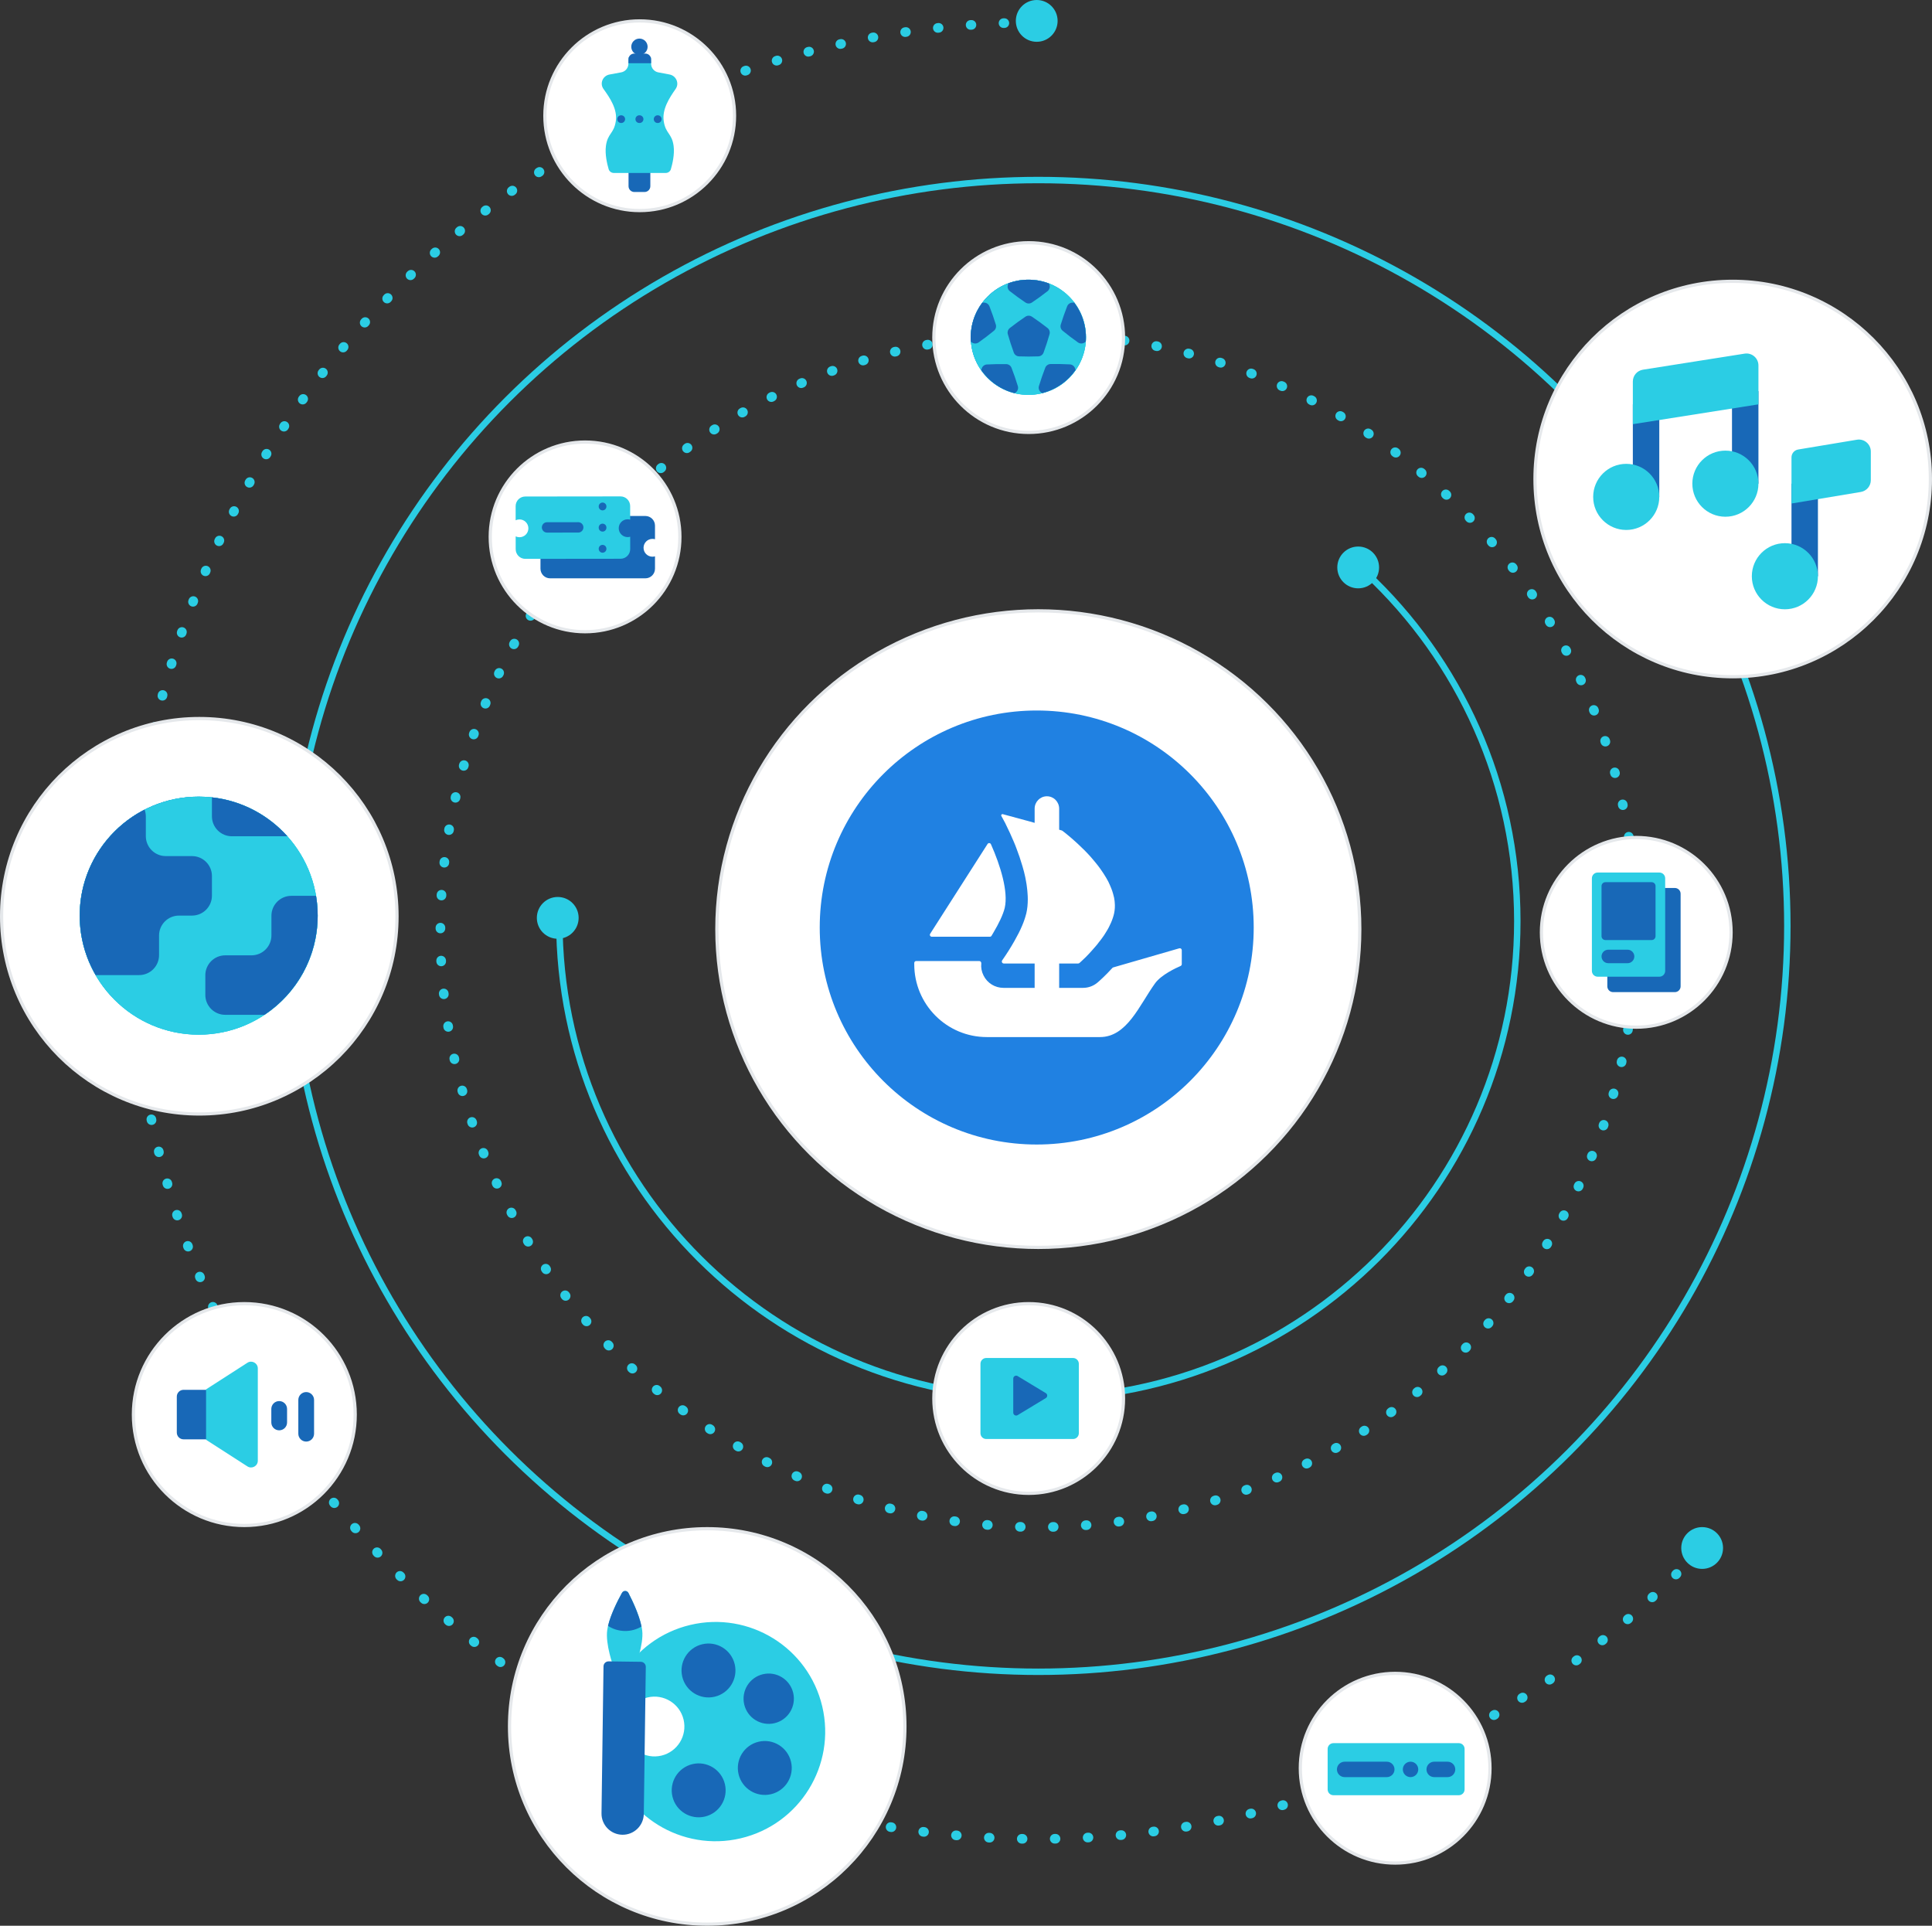 <svg width="601" height="599" viewBox="0 0 601 599" fill="none" xmlns="http://www.w3.org/2000/svg">
<rect x="0" y="0" width="601" height="599" fill="#333333" stroke="none"/>
<ellipse cx="323" cy="289" rx="100" ry="99" fill="white" stroke="#E5E8EB" stroke-linecap="round"/>
<path d="M390 288.5C390 325.777 359.777 356 322.5 356C285.223 356 255 325.777 255 288.5C255 251.223 285.223 221 322.5 221C359.785 221 390 251.223 390 288.5Z" fill="#2081E2"/>
<path d="M289.355 290.448L289.646 289.99L307.205 262.521C307.462 262.119 308.065 262.16 308.259 262.597C311.193 269.171 313.724 277.348 312.538 282.438C312.032 284.532 310.645 287.369 309.085 289.99C308.884 290.372 308.662 290.746 308.426 291.107C308.315 291.273 308.128 291.37 307.927 291.37H289.868C289.382 291.37 289.098 290.843 289.355 290.448Z" fill="white"/>
<path d="M367.623 295.552V299.9C367.623 300.15 367.47 300.372 367.248 300.469C365.889 301.052 361.236 303.188 359.301 305.878C354.363 312.751 350.591 322.578 342.158 322.578H306.976C294.507 322.578 284.403 312.439 284.403 299.928V299.526C284.403 299.193 284.673 298.923 285.006 298.923H304.618C305.007 298.923 305.291 299.283 305.256 299.665C305.118 300.941 305.354 302.245 305.957 303.43C307.122 305.795 309.535 307.272 312.143 307.272H321.852V299.692H312.254C311.762 299.692 311.47 299.124 311.755 298.722C311.859 298.562 311.977 298.396 312.101 298.208C313.01 296.918 314.307 294.914 315.597 292.633C316.477 291.093 317.33 289.449 318.017 287.799C318.156 287.501 318.267 287.196 318.378 286.897C318.565 286.37 318.759 285.878 318.898 285.386C319.036 284.969 319.147 284.533 319.258 284.123C319.584 282.722 319.723 281.238 319.723 279.699C319.723 279.095 319.695 278.464 319.64 277.861C319.612 277.202 319.529 276.543 319.446 275.885C319.39 275.302 319.286 274.726 319.175 274.123C319.036 273.242 318.842 272.369 318.62 271.488L318.544 271.155C318.378 270.552 318.239 269.976 318.045 269.373C317.497 267.479 316.866 265.635 316.2 263.908C315.957 263.221 315.68 262.562 315.402 261.904C314.993 260.912 314.577 260.01 314.196 259.157C314.002 258.769 313.835 258.415 313.669 258.055C313.481 257.646 313.287 257.236 313.093 256.848C312.954 256.55 312.795 256.272 312.684 255.995L311.498 253.804C311.332 253.505 311.609 253.152 311.935 253.242L319.355 255.253H319.376C319.39 255.253 319.397 255.26 319.404 255.26L320.382 255.53L321.457 255.835L321.852 255.946V251.536C321.852 249.407 323.558 247.68 325.666 247.68C326.72 247.68 327.677 248.11 328.364 248.81C329.05 249.511 329.48 250.468 329.48 251.536V258.082L330.271 258.304C330.333 258.325 330.396 258.353 330.451 258.395C330.646 258.54 330.923 258.755 331.277 259.019C331.554 259.241 331.852 259.511 332.213 259.788C332.927 260.364 333.78 261.106 334.716 261.959C334.966 262.174 335.209 262.396 335.431 262.618C336.637 263.741 337.99 265.059 339.28 266.515C339.64 266.925 339.994 267.341 340.355 267.778C340.715 268.221 341.097 268.658 341.429 269.095C341.866 269.678 342.338 270.281 342.747 270.912C342.941 271.21 343.163 271.516 343.35 271.814C343.878 272.611 344.342 273.437 344.786 274.262C344.973 274.643 345.167 275.059 345.334 275.468C345.826 276.571 346.215 277.695 346.464 278.818C346.541 279.061 346.596 279.324 346.624 279.56V279.616C346.707 279.948 346.735 280.302 346.762 280.663C346.873 281.814 346.818 282.965 346.568 284.123C346.464 284.616 346.326 285.08 346.159 285.573C345.993 286.044 345.826 286.537 345.611 287.001C345.195 287.965 344.703 288.929 344.12 289.831C343.933 290.164 343.711 290.517 343.489 290.85C343.246 291.204 342.997 291.537 342.775 291.863C342.47 292.279 342.144 292.716 341.811 293.104C341.513 293.513 341.208 293.923 340.875 294.283C340.41 294.831 339.966 295.351 339.502 295.85C339.224 296.176 338.926 296.509 338.621 296.807C338.323 297.14 338.017 297.439 337.74 297.716C337.275 298.181 336.887 298.541 336.561 298.839L335.798 299.54C335.687 299.637 335.542 299.692 335.389 299.692H329.48V307.272H336.915C338.579 307.272 340.16 306.683 341.436 305.601C341.873 305.22 343.78 303.569 346.034 301.079C346.111 300.996 346.208 300.934 346.319 300.906L366.853 294.97C367.235 294.859 367.623 295.15 367.623 295.552Z" fill="white"/>
<ellipse cx="323" cy="289.5" rx="186" ry="185.5" stroke="#2BCDE4" stroke-width="3" stroke-linecap="round" stroke-dasharray="0.25 10"/>
<ellipse cx="323" cy="288" rx="233" ry="232" stroke="#2BCDE4" stroke-width="2" stroke-linecap="round"/>
<path d="M174 286.5C174 368.514 240.71 435 323 435C405.29 435 472 368.514 472 286.5C472 243.816 453.931 205.338 425 178.25" stroke="#2BCDE4" stroke-width="2" stroke-linecap="round"/>
<circle cx="173.5" cy="285.5" r="6.5" fill="#2BCDE4"/>
<circle cx="322.5" cy="6.5" r="6.5" transform="rotate(90 322.5 6.5)" fill="#2BCDE4"/>
<circle cx="422.5" cy="176.5" r="6.5" fill="#2BCDE4"/>
<circle cx="529.5" cy="481.5" r="6.5" transform="rotate(90 529.5 481.5)" fill="#2BCDE4"/>
<path d="M322.673 7C167.109 7 41 133.48 41 289.5C41 445.52 167.109 572 322.673 572C403.635 572 476.619 537.741 528 482.889" stroke="#2BCDE4" stroke-width="3" stroke-linecap="round" stroke-dasharray="0.25 10"/>
<circle cx="76" cy="440" r="34.5" fill="white" stroke="#E5E8EB"/>
<path d="M55 434.4C55 433.24 55.94 432.3 57.1 432.3H66.2C67.36 432.3 68.3 433.24 68.3 434.4V445.6C68.3 446.76 67.36 447.7 66.2 447.7H57.1C55.94 447.7 55 446.76 55 445.6V434.4Z" fill="#1868B7"/>
<path d="M64.1 432.159L76.964 423.882C78.361 422.983 80.2 423.987 80.2 425.648V454.352C80.2 456.013 78.361 457.017 76.964 456.118L64.1 447.841V432.159Z" fill="#2BCDE4"/>
<path d="M84.4 438.25C84.4 436.897 85.497 435.8 86.85 435.8C88.203 435.8 89.3 436.897 89.3 438.25V442.45C89.3 443.803 88.203 444.9 86.85 444.9C85.497 444.9 84.4 443.803 84.4 442.45V438.25Z" fill="#1868B7"/>
<path d="M92.8 435.45C92.8 434.097 93.897 433 95.25 433C96.603 433 97.7 434.097 97.7 435.45V445.95C97.7 447.303 96.603 448.4 95.25 448.4C93.897 448.4 92.8 447.303 92.8 445.95V435.45Z" fill="#1868B7"/>
<circle cx="539" cy="149" r="61.5" fill="white" stroke="#E5E8EB"/>
<path d="M538.783 121.658H547.009V150.446H538.783V121.658Z" fill="#1868B7"/>
<path d="M547.01 150.446C547.01 156.125 542.407 160.728 536.728 160.728C531.05 160.728 526.447 156.125 526.447 150.446C526.447 144.768 531.05 140.165 536.728 140.165C542.407 140.165 547.01 144.768 547.01 150.446Z" fill="#2BCDE4"/>
<path d="M507.939 125.771H516.164V154.559H507.939V125.771Z" fill="#1868B7"/>
<path d="M507.939 118.668C507.939 116.837 509.27 115.279 511.079 114.993L542.709 109.999C544.967 109.642 547.009 111.388 547.009 113.673V125.771L507.939 131.94V118.668Z" fill="#2BCDE4"/>
<path d="M516.163 154.56C516.163 160.238 511.56 164.841 505.882 164.841C500.203 164.841 495.6 160.238 495.6 154.56C495.6 148.881 500.203 144.278 505.882 144.278C511.56 144.278 516.163 148.881 516.163 154.56Z" fill="#2BCDE4"/>
<path d="M557.291 150.446H565.517V179.235H557.291V150.446Z" fill="#1868B7"/>
<path d="M557.291 142.266C557.291 141.053 558.168 140.019 559.364 139.819L577.636 136.774C579.903 136.396 581.967 138.145 581.967 140.443V149.351C581.967 151.17 580.653 152.722 578.859 153.021L557.291 156.615V142.266Z" fill="#2BCDE4"/>
<path d="M565.516 179.235C565.516 184.913 560.913 189.517 555.235 189.517C549.556 189.517 544.953 184.913 544.953 179.235C544.953 173.557 549.556 168.953 555.235 168.953C560.913 168.953 565.516 173.557 565.516 179.235Z" fill="#2BCDE4"/>
<circle cx="62" cy="285" r="61.5" fill="white" stroke="#E5E8EB"/>
<path d="M98.828 284.814C98.828 305.256 82.256 321.828 61.814 321.828C41.372 321.828 24.8 305.256 24.8 284.814C24.8 264.372 41.372 247.8 61.814 247.8C82.256 247.8 98.828 264.372 98.828 284.814Z" fill="#2BCDE4"/>
<path d="M98.828 284.814C98.828 305.256 82.256 321.828 61.814 321.828C41.372 321.828 24.8 305.256 24.8 284.814C24.8 264.372 41.372 247.8 61.814 247.8C82.256 247.8 98.828 264.372 98.828 284.814Z" fill="url(#paint0_linear)"/>
<path d="M98.828 284.814C98.828 305.256 82.256 321.828 61.814 321.828C41.372 321.828 24.8 305.256 24.8 284.814C24.8 264.372 41.372 247.8 61.814 247.8C82.256 247.8 98.828 264.372 98.828 284.814Z" fill="#2BCDE4"/>
<path d="M98.828 284.814C98.828 305.256 82.256 321.828 61.814 321.828C41.372 321.828 24.8 305.256 24.8 284.814C24.8 264.372 41.372 247.8 61.814 247.8C82.256 247.8 98.828 264.372 98.828 284.814Z" fill="url(#paint1_linear)"/>
<path d="M98.828 284.814C98.828 305.256 82.256 321.828 61.814 321.828C41.372 321.828 24.8 305.256 24.8 284.814C24.8 264.372 41.372 247.8 61.814 247.8C82.256 247.8 98.828 264.372 98.828 284.814Z" fill="#2BCDE4"/>
<path fill-rule="evenodd" clip-rule="evenodd" d="M89.403 260.118H72.127C68.703 260.118 65.927 257.342 65.927 253.918V248.006C75.225 249.034 83.485 253.506 89.403 260.118Z" fill="#1868B7"/>
<path fill-rule="evenodd" clip-rule="evenodd" d="M44.978 251.82C45.228 252.492 45.364 253.219 45.364 253.978V260.085C45.364 263.509 48.14 266.285 51.564 266.285H59.728C63.152 266.285 65.928 269.061 65.928 272.485V278.592C65.928 282.016 63.152 284.792 59.728 284.792H55.677C52.253 284.792 49.477 287.568 49.477 290.992V297.099C49.477 300.523 46.701 303.299 43.277 303.299H29.752C26.603 297.855 24.8 291.534 24.8 284.792C24.8 270.412 33 257.948 44.978 251.82Z" fill="#1868B7"/>
<path fill-rule="evenodd" clip-rule="evenodd" d="M82.282 315.659C92.255 309.028 98.828 297.689 98.828 284.814C98.828 282.712 98.653 280.651 98.316 278.645L90.634 278.645C87.21 278.645 84.434 281.421 84.434 284.845V290.952C84.434 294.376 81.658 297.152 78.234 297.152H70.071C66.646 297.152 63.871 299.928 63.871 303.352V309.459C63.871 312.883 66.646 315.659 70.071 315.659H82.282Z" fill="#1868B7"/>
<circle cx="220" cy="537" r="61.5" fill="white" stroke="#E5E8EB"/>
<path fill-rule="evenodd" clip-rule="evenodd" d="M214.744 505.425C196.417 509.761 185.075 528.133 189.411 546.46C193.747 564.787 212.119 576.129 230.446 571.793C248.773 567.457 260.115 549.085 255.779 530.758C251.443 512.431 233.071 501.089 214.744 505.425ZM201.457 527.981C196.458 529.164 193.365 534.174 194.548 539.173C195.73 544.171 200.741 547.264 205.739 546.082C210.737 544.899 213.831 539.889 212.648 534.89C211.465 529.892 206.455 526.799 201.457 527.981Z" fill="#2BCDE4"/>
<path d="M209.183 558.814C208.117 554.307 210.906 549.789 215.413 548.723C219.919 547.657 224.437 550.446 225.503 554.953C226.569 559.459 223.78 563.977 219.274 565.043C214.767 566.109 210.249 563.32 209.183 558.814Z" fill="#1868B7"/>
<path d="M229.749 551.852C228.683 547.346 231.472 542.828 235.979 541.762C240.485 540.696 245.003 543.485 246.069 547.991C247.136 552.498 244.347 557.015 239.84 558.082C235.333 559.148 230.816 556.359 229.749 551.852Z" fill="#1868B7"/>
<path d="M231.515 530.18C230.52 525.974 233.123 521.757 237.329 520.762C241.536 519.767 245.752 522.37 246.747 526.576C247.742 530.782 245.139 534.999 240.933 535.994C236.727 536.989 232.51 534.386 231.515 530.18Z" fill="#1868B7"/>
<path d="M212.235 521.529C211.169 517.022 213.958 512.505 218.464 511.439C222.971 510.372 227.489 513.161 228.555 517.668C229.621 522.175 226.832 526.692 222.326 527.758C217.819 528.825 213.301 526.036 212.235 521.529Z" fill="#1868B7"/>
<path d="M188.899 507.033C189.47 503.137 192.022 498.109 193.484 495.472C193.939 494.651 195.077 494.666 195.51 495.499C196.9 498.175 199.314 503.271 199.779 507.181C200.3 511.57 197.544 518.519 197.544 518.519L190.824 518.427C190.824 518.427 188.258 511.406 188.899 507.033Z" fill="#2BCDE4"/>
<path d="M187.737 518.311C187.749 517.445 188.461 516.752 189.327 516.764L199.345 516.9C200.211 516.911 200.904 517.623 200.892 518.49L200.271 564.206C200.221 567.839 197.237 570.744 193.604 570.694C189.971 570.645 187.067 567.66 187.116 564.027L187.737 518.311Z" fill="#1868B7"/>
<path fill-rule="evenodd" clip-rule="evenodd" d="M189.139 505.72C190 502.067 192.167 497.82 193.47 495.471C193.925 494.649 195.063 494.665 195.496 495.498C196.741 497.896 198.809 502.236 199.56 505.925C198.071 506.826 196.288 507.339 194.379 507.313C192.426 507.287 190.622 506.701 189.139 505.72Z" fill="#1868B7"/>
<circle cx="199" cy="36" r="29.5" fill="white" stroke="#E5E8EB"/>
<path d="M201.457 14.543C201.457 15.947 200.319 17.085 198.914 17.085C197.51 17.085 196.372 15.947 196.372 14.543C196.372 13.138 197.51 12 198.914 12C200.319 12 201.457 13.138 201.457 14.543Z" fill="#1868B7"/>
<path d="M195.524 52.364H202.304V57.92C202.304 58.914 201.499 59.72 200.504 59.72H197.324C196.33 59.72 195.524 58.914 195.524 57.92V52.364Z" fill="#1868B7"/>
<path d="M187.737 27.68C186.484 25.955 187.506 23.565 189.603 23.177L193.246 22.503C194.503 22.27 195.431 21.198 195.481 19.921L195.563 17.818H199.017H202.471L202.554 19.939C202.603 21.207 203.522 22.272 204.768 22.507L208.269 23.168C210.362 23.563 211.392 25.939 210.165 27.68C208.223 30.439 205.924 33.997 206.465 37.662C207.054 41.652 209.02 41.411 209.547 45.408C209.887 47.985 209.176 50.989 208.699 52.613C208.487 53.335 207.815 53.804 207.062 53.804H190.972C190.219 53.804 189.547 53.335 189.335 52.613C188.858 50.989 188.148 47.985 188.487 45.408C189.014 41.411 190.981 41.652 191.569 37.662C192.11 33.997 189.738 30.439 187.737 27.68Z" fill="#2BCDE4"/>
<path d="M195.494 18.46C195.494 17.466 196.3 16.66 197.294 16.66H200.744C201.738 16.66 202.544 17.466 202.544 18.46V19.66H195.494V18.46Z" fill="#1868B7"/>
<path fill-rule="evenodd" clip-rule="evenodd" d="M192.014 37.06C192.014 36.397 192.552 35.86 193.214 35.86H193.257C193.919 35.86 194.457 36.397 194.457 37.06C194.457 37.723 193.919 38.26 193.257 38.26H193.214C192.552 38.26 192.014 37.723 192.014 37.06ZM197.672 37.06C197.672 36.397 198.21 35.86 198.872 35.86H198.957C199.619 35.86 200.157 36.397 200.157 37.06C200.157 37.723 199.619 38.26 198.957 38.26H198.872C198.21 38.26 197.672 37.723 197.672 37.06ZM203.372 37.06C203.372 36.397 203.91 35.86 204.572 35.86H204.614C205.277 35.86 205.814 36.397 205.814 37.06C205.814 37.723 205.277 38.26 204.614 38.26H204.572C203.91 38.26 203.372 37.723 203.372 37.06Z" fill="#1868B7"/>
<circle cx="182" cy="167" r="29.5" fill="white" stroke="#E5E8EB"/>
<path fill-rule="evenodd" clip-rule="evenodd" d="M168.13 163.493C168.13 161.836 169.473 160.493 171.13 160.493H200.754C202.411 160.493 203.754 161.836 203.754 163.493V167.732C203.503 167.658 203.237 167.618 202.962 167.618C201.432 167.618 200.192 168.858 200.192 170.388C200.192 171.919 201.432 173.159 202.962 173.159C203.237 173.159 203.503 173.119 203.754 173.044V176.888C203.754 178.545 202.411 179.888 200.754 179.888H171.13C169.473 179.888 168.13 178.545 168.13 176.888V172.893C168.49 173.064 168.892 173.159 169.317 173.159C170.848 173.159 172.088 171.919 172.088 170.388C172.088 168.858 170.848 167.618 169.317 167.618C168.892 167.618 168.49 167.713 168.13 167.884V163.493Z" fill="#1868B7"/>
<path fill-rule="evenodd" clip-rule="evenodd" d="M160.403 157.439C160.402 155.783 161.743 154.438 163.4 154.436L193.024 154.403C194.681 154.401 196.026 155.743 196.027 157.4L196.032 161.64C195.781 161.565 195.515 161.525 195.24 161.526C193.71 161.527 192.471 162.769 192.473 164.3C192.474 165.83 193.716 167.069 195.246 167.067C195.522 167.067 195.787 167.027 196.038 166.952L196.042 170.795C196.044 172.452 194.702 173.797 193.046 173.799L163.422 173.831C161.765 173.833 160.42 172.492 160.418 170.835L160.414 166.839C160.774 167.01 161.177 167.105 161.602 167.104C163.132 167.103 164.371 165.861 164.369 164.331C164.368 162.8 163.126 161.561 161.595 161.563C161.17 161.563 160.768 161.66 160.408 161.831L160.403 157.439Z" fill="#2BCDE4"/>
<path d="M170.176 165.665C169.283 165.666 168.559 164.943 168.558 164.051C168.557 163.158 169.28 162.434 170.173 162.433L179.87 162.422C180.763 162.421 181.487 163.144 181.488 164.036C181.489 164.929 180.766 165.653 179.874 165.654L170.176 165.665Z" fill="#1868B7"/>
<path fill-rule="evenodd" clip-rule="evenodd" d="M187.443 156.318C188.106 156.318 188.643 156.855 188.643 157.518L188.643 157.554C188.643 158.217 188.106 158.754 187.443 158.754C186.781 158.754 186.243 158.217 186.243 157.554L186.243 157.518C186.243 156.855 186.781 156.318 187.443 156.318ZM187.443 162.881C188.106 162.881 188.643 163.419 188.643 164.081L188.643 164.154C188.643 164.817 188.106 165.354 187.443 165.354C186.781 165.354 186.243 164.817 186.243 164.154L186.243 164.081C186.243 163.419 186.781 162.881 187.443 162.881ZM187.443 169.481C188.106 169.481 188.643 170.019 188.643 170.681L188.643 170.718C188.643 171.38 188.106 171.918 187.443 171.918C186.781 171.918 186.243 171.38 186.243 170.718L186.243 170.681C186.243 170.019 186.781 169.481 187.443 169.481Z" fill="#1868B7"/>
<circle cx="320" cy="435" r="29.5" fill="white" stroke="#E5E8EB"/>
<path d="M305 424.2C305 423.206 305.806 422.4 306.8 422.4H333.8C334.794 422.4 335.6 423.206 335.6 424.2V445.8C335.6 446.794 334.794 447.6 333.8 447.6H306.8C305.806 447.6 305 446.794 305 445.8V424.2Z" fill="#2BCDE4"/>
<path d="M325.328 433.33C325.906 433.68 325.906 434.52 325.328 434.87L316.566 440.173C315.966 440.536 315.2 440.104 315.2 439.403L315.2 428.797C315.2 428.096 315.966 427.664 316.566 428.027L325.328 433.33Z" fill="#1868B7"/>
<circle cx="434" cy="550" r="29.5" fill="white" stroke="#E5E8EB"/>
<path d="M413 544C413 543.006 413.806 542.2 414.8 542.2H453.8C454.794 542.2 455.6 543.006 455.6 544V556.6C455.6 557.594 454.794 558.4 453.8 558.4H414.8C413.806 558.4 413 557.594 413 556.6V544Z" fill="#2BCDE4"/>
<path d="M441.186 550.37C441.186 551.695 440.111 552.77 438.786 552.77C437.461 552.77 436.386 551.695 436.386 550.37C436.386 549.044 437.461 547.97 438.786 547.97C440.111 547.97 441.186 549.044 441.186 550.37Z" fill="#1868B7"/>
<path d="M415.886 550.37C415.886 549.044 416.96 547.97 418.286 547.97H431.396C432.721 547.97 433.796 549.044 433.796 550.37C433.796 551.695 432.721 552.77 431.396 552.77H418.286C416.96 552.77 415.886 551.695 415.886 550.37Z" fill="#1868B7"/>
<path d="M443.745 550.37C443.745 549.044 444.82 547.97 446.145 547.97H450.3C451.626 547.97 452.7 549.044 452.7 550.37C452.7 551.695 451.626 552.77 450.3 552.77H446.145C444.82 552.77 443.745 551.695 443.745 550.37Z" fill="#1868B7"/>
<circle cx="509" cy="290" r="29.5" fill="white" stroke="#E5E8EB"/>
<path d="M500 278C500 277.006 500.806 276.2 501.8 276.2H521C521.994 276.2 522.8 277.006 522.8 278V306.8C522.8 307.794 521.994 308.6 521 308.6H501.8C500.806 308.6 500 307.794 500 306.8V278Z" fill="#1868B7"/>
<path d="M495.2 273.2C495.2 272.206 496.006 271.4 497 271.4H516.2C517.194 271.4 518 272.206 518 273.2V302C518 302.994 517.194 303.8 516.2 303.8H497C496.006 303.8 495.2 302.994 495.2 302V273.2Z" fill="#2BCDE4"/>
<path d="M498.2 275.6C498.2 274.937 498.737 274.4 499.4 274.4H513.8C514.463 274.4 515 274.937 515 275.6V291.2C515 291.863 514.463 292.4 513.8 292.4H499.4C498.737 292.4 498.2 291.863 498.2 291.2V275.6Z" fill="#1868B7"/>
<path d="M498.2 297.5C498.2 296.34 499.14 295.4 500.3 295.4H506.3C507.46 295.4 508.4 296.34 508.4 297.5C508.4 298.66 507.46 299.6 506.3 299.6H500.3C499.14 299.6 498.2 298.66 498.2 297.5Z" fill="#1868B7"/>
<circle cx="320" cy="105" r="29.5" fill="white" stroke="#E5E8EB"/>
<path d="M337.82 104.91C337.82 114.801 329.802 122.82 319.91 122.82C310.019 122.82 302 114.801 302 104.91C302 95.019 310.019 87 319.91 87C329.802 87 337.82 95.019 337.82 104.91Z" fill="#2BCDE4"/>
<path d="M337.82 104.91C337.82 114.801 329.802 122.82 319.91 122.82C310.019 122.82 302 114.801 302 104.91C302 95.019 310.019 87 319.91 87C329.802 87 337.82 95.019 337.82 104.91Z" fill="url(#paint2_linear)"/>
<path d="M337.82 104.91C337.82 114.801 329.802 122.82 319.91 122.82C310.019 122.82 302 114.801 302 104.91C302 95.019 310.019 87 319.91 87C329.802 87 337.82 95.019 337.82 104.91Z" fill="#2BCDE4"/>
<path d="M337.82 104.91C337.82 114.801 329.802 122.82 319.91 122.82C310.019 122.82 302 114.801 302 104.91C302 95.019 310.019 87 319.91 87C329.802 87 337.82 95.019 337.82 104.91Z" fill="url(#paint3_linear)"/>
<path d="M337.82 104.91C337.82 114.801 329.802 122.82 319.91 122.82C310.019 122.82 302 114.801 302 104.91C302 95.019 310.019 87 319.91 87C329.802 87 337.82 95.019 337.82 104.91Z" fill="#2BCDE4"/>
<path d="M318.969 98.52C319.589 98.088 320.412 98.088 321.031 98.52L323.47 100.224L325.845 102.017C326.447 102.473 326.702 103.255 326.482 103.978L325.615 106.824L324.643 109.637C324.396 110.351 323.73 110.834 322.975 110.848L320 110.904L317.025 110.848C316.27 110.834 315.604 110.351 315.357 109.637L314.385 106.824L313.519 103.978C313.299 103.255 313.553 102.473 314.155 102.017L316.53 100.224L318.969 98.52Z" fill="#1868B7"/>
<path fill-rule="evenodd" clip-rule="evenodd" d="M318.97 94.08C319.589 94.513 320.412 94.513 321.031 94.08L323.47 92.376L325.845 90.583C326.447 90.127 326.702 89.345 326.482 88.622L326.351 88.193C324.352 87.422 322.181 87 319.91 87C317.717 87 315.615 87.394 313.673 88.116L313.519 88.622C313.299 89.345 313.553 90.127 314.156 90.583L316.53 92.376L318.97 94.08Z" fill="#1868B7"/>
<path fill-rule="evenodd" clip-rule="evenodd" d="M329.991 100.921C329.755 101.638 329.992 102.427 330.584 102.895L332.918 104.741L335.319 106.498C335.929 106.944 336.752 106.963 337.38 106.544L337.754 106.295C337.916 104.159 337.696 101.958 337.042 99.784C336.411 97.683 335.428 95.784 334.178 94.132L333.649 94.13C332.894 94.127 332.217 94.596 331.955 95.304L330.92 98.094L329.991 100.921Z" fill="#1868B7"/>
<path fill-rule="evenodd" clip-rule="evenodd" d="M309.765 100.921C310.001 101.638 309.764 102.427 309.172 102.895L306.838 104.741L304.437 106.498C303.828 106.944 303.005 106.963 302.376 106.544L302.003 106.295C301.84 104.159 302.061 101.958 302.714 99.784C303.346 97.683 304.328 95.784 305.578 94.132L306.108 94.13C306.863 94.127 307.539 94.596 307.802 95.304L308.836 98.094L309.765 100.921Z" fill="#1868B7"/>
<path fill-rule="evenodd" clip-rule="evenodd" d="M312.982 113.258C313.737 113.259 314.412 113.73 314.671 114.439L315.695 117.233L316.614 120.063C316.848 120.781 316.608 121.569 316.014 122.035L315.661 122.312C313.581 121.799 311.559 120.901 309.698 119.601C307.9 118.345 306.403 116.818 305.224 115.114L305.388 114.61C305.621 113.892 306.278 113.396 307.032 113.368L310.006 113.258L312.982 113.258Z" fill="#1868B7"/>
<path fill-rule="evenodd" clip-rule="evenodd" d="M326.833 113.233C326.078 113.233 325.403 113.704 325.143 114.413L324.119 117.207L323.2 120.037C322.967 120.756 323.207 121.543 323.801 122.009L324.154 122.286C326.233 121.773 328.256 120.876 330.117 119.575C331.915 118.319 333.412 116.792 334.591 115.088L334.427 114.585C334.193 113.866 333.537 113.37 332.782 113.342L329.808 113.232L326.833 113.233Z" fill="#1868B7"/>
<defs>
<linearGradient id="paint0_linear" x1="24.8" y1="247.8" x2="67.397" y2="278.565" gradientUnits="userSpaceOnUse">
<stop stop-color="#1B70C4"/>
<stop offset="1" stop-color="#2081E2" stop-opacity="0"/>
</linearGradient>
<linearGradient id="paint1_linear" x1="24.8" y1="247.8" x2="67.397" y2="278.565" gradientUnits="userSpaceOnUse">
<stop stop-color="#1B70C4"/>
<stop offset="1" stop-color="#2081E2" stop-opacity="0"/>
</linearGradient>
<linearGradient id="paint2_linear" x1="302" y1="87" x2="322.612" y2="101.886" gradientUnits="userSpaceOnUse">
<stop stop-color="#1B70C4"/>
<stop offset="1" stop-color="#2081E2" stop-opacity="0"/>
</linearGradient>
<linearGradient id="paint3_linear" x1="302" y1="87" x2="322.612" y2="101.886" gradientUnits="userSpaceOnUse">
<stop stop-color="#1B70C4"/>
<stop offset="1" stop-color="#2081E2" stop-opacity="0"/>
</linearGradient>
</defs>
</svg>
